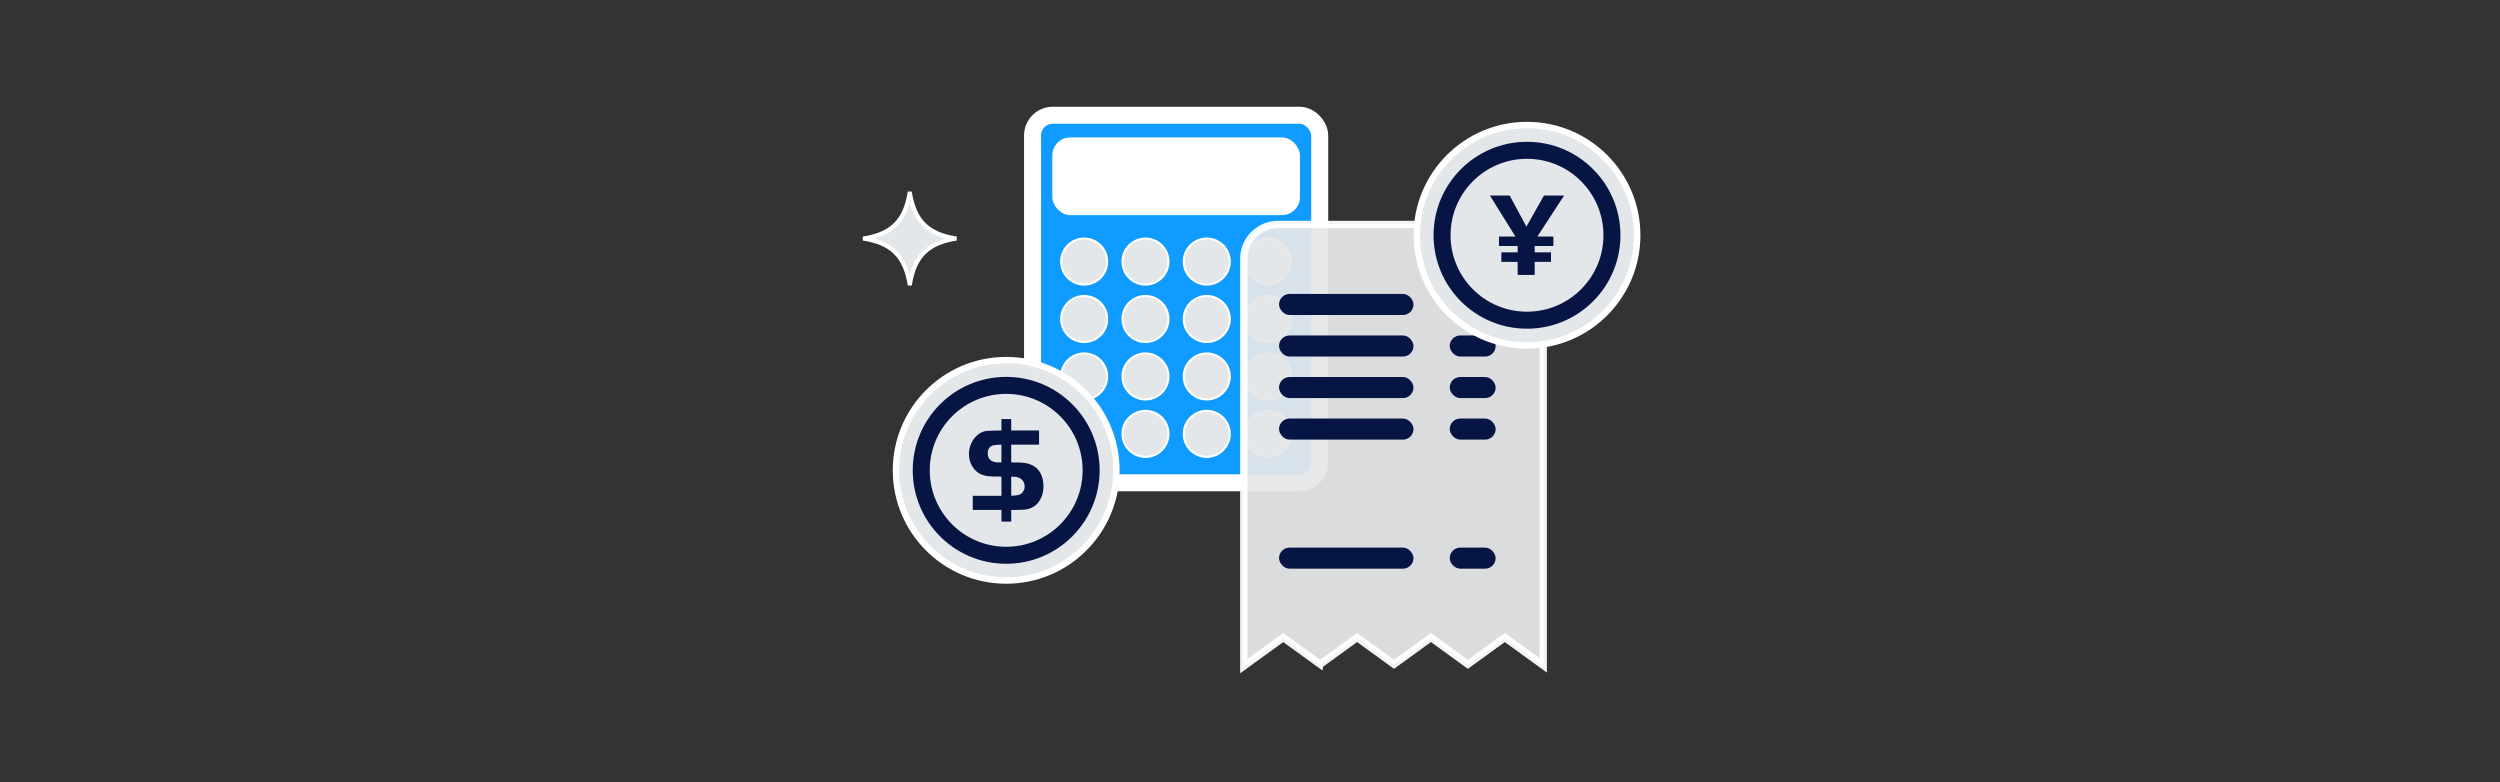 <?xml version="1.0" encoding="UTF-8"?>
<svg id="Layer_1" data-name="Layer 1" xmlns="http://www.w3.org/2000/svg" viewBox="0 0 1176 368">
  <rect x="0" y="0" width="1176" height="368" fill="#333333" stroke="none"/>
  <defs>
    <style>
      .cls-1 {
        fill: none;
        stroke: #071545;
      }

      .cls-1, .cls-2 {
        stroke-width: 8px;
      }

      .cls-1, .cls-2, .cls-3 {
        stroke-miterlimit: 10;
      }

      .cls-2 {
        fill: #0f9bff;
      }

      .cls-2, .cls-3 {
        stroke: #fff;
      }

      .cls-4 {
        fill: #fff;
      }

      .cls-5 {
        opacity: .9;
      }

      .cls-6 {
        opacity: .94;
      }

      .cls-7 {
        fill: #071545;
      }

      .cls-8, .cls-3 {
        fill: #e4e7e9;
      }

      .cls-3 {
        stroke-width: 3px;
      }
    </style>
  </defs>
  <g>
    <path class="cls-8" d="M427.87,133.32c-2.23-12.81-8.21-18.79-21.02-21.02v-.18c12.81-2.23,18.79-8.21,21.02-21.02h.18c2.23,12.81,8.21,18.79,21.02,21.02v.18c-12.81,2.23-18.79,8.21-21.02,21.02h-.18Z"/>
    <path class="cls-4" d="M427.96,95.33c2.52,9.16,7.73,14.37,16.89,16.89-9.16,2.52-14.37,7.73-16.89,16.89-2.52-9.16-7.73-14.37-16.89-16.89,9.16-2.52,14.37-7.73,16.89-16.89M428.89,90.11h-1.87c-2.08,13.18-7.99,19.09-21.17,21.17v1.87c13.18,2.08,19.09,7.99,21.17,21.17h1.87c2.08-13.18,7.99-19.09,21.17-21.17v-1.87c-13.18-2.08-19.09-7.99-21.17-21.17h0Z"/>
  </g>
  <rect class="cls-2" x="485.71" y="54.21" width="135.08" height="172.87" rx="9.54" ry="9.54"/>
  <rect class="cls-4" x="495.01" y="64.64" width="116.47" height="36.55" rx="8.44" ry="8.44"/>
  <g>
    <g>
      <g>
        <path class="cls-8" d="M509.99,133.86c-5.96,0-10.81-4.85-10.81-10.81s4.85-10.81,10.81-10.81,10.81,4.85,10.81,10.81-4.85,10.81-10.81,10.81Z"/>
        <path class="cls-4" d="M509.99,112.73c5.69,0,10.31,4.63,10.31,10.31s-4.63,10.31-10.31,10.31-10.31-4.63-10.31-10.31,4.63-10.31,10.31-10.31M509.99,111.73c-6.25,0-11.31,5.07-11.31,11.31s5.07,11.31,11.31,11.31,11.31-5.07,11.31-11.31-5.07-11.31-11.31-11.31h0Z"/>
      </g>
      <g>
        <path class="cls-8" d="M538.83,133.86c-5.96,0-10.81-4.85-10.81-10.81s4.85-10.81,10.81-10.81,10.81,4.85,10.81,10.81-4.85,10.81-10.81,10.81Z"/>
        <path class="cls-4" d="M538.83,112.73c5.69,0,10.31,4.63,10.31,10.31s-4.63,10.31-10.31,10.31-10.31-4.63-10.31-10.31,4.63-10.31,10.31-10.31M538.83,111.73c-6.25,0-11.31,5.07-11.31,11.31s5.07,11.31,11.31,11.31,11.31-5.07,11.31-11.31-5.07-11.31-11.31-11.31h0Z"/>
      </g>
      <g>
        <path class="cls-8" d="M567.66,133.86c-5.96,0-10.81-4.85-10.81-10.81s4.85-10.81,10.81-10.81,10.81,4.85,10.81,10.81-4.85,10.81-10.81,10.81Z"/>
        <path class="cls-4" d="M567.66,112.73c5.69,0,10.31,4.63,10.31,10.31s-4.63,10.31-10.31,10.31-10.31-4.63-10.31-10.31,4.63-10.31,10.31-10.31M567.66,111.73c-6.25,0-11.31,5.07-11.31,11.31s5.07,11.31,11.31,11.31,11.31-5.07,11.31-11.31-5.07-11.31-11.31-11.31h0Z"/>
      </g>
      <g>
        <path class="cls-8" d="M596.5,133.86c-5.96,0-10.81-4.85-10.81-10.81s4.85-10.81,10.81-10.81,10.81,4.85,10.81,10.81-4.85,10.81-10.81,10.81Z"/>
        <path class="cls-4" d="M596.5,112.73c5.69,0,10.31,4.63,10.31,10.31s-4.63,10.31-10.31,10.31-10.31-4.63-10.31-10.31,4.63-10.31,10.31-10.31M596.5,111.73c-6.25,0-11.31,5.07-11.31,11.31s5.07,11.31,11.31,11.31,11.31-5.07,11.31-11.31-5.07-11.31-11.31-11.31h0Z"/>
      </g>
    </g>
    <g>
      <g>
        <path class="cls-8" d="M509.99,160.88c-5.96,0-10.81-4.85-10.81-10.81s4.85-10.81,10.81-10.81,10.81,4.85,10.81,10.81-4.85,10.81-10.81,10.81Z"/>
        <path class="cls-4" d="M509.99,139.75c5.69,0,10.31,4.63,10.31,10.31s-4.63,10.31-10.31,10.31-10.31-4.63-10.31-10.31,4.63-10.31,10.31-10.31M509.99,138.75c-6.25,0-11.31,5.07-11.31,11.31s5.07,11.31,11.31,11.31,11.31-5.07,11.31-11.31-5.07-11.31-11.31-11.31h0Z"/>
      </g>
      <g>
        <path class="cls-8" d="M538.83,160.88c-5.96,0-10.81-4.85-10.81-10.81s4.85-10.81,10.81-10.81,10.81,4.85,10.81,10.81-4.85,10.81-10.81,10.81Z"/>
        <path class="cls-4" d="M538.83,139.75c5.69,0,10.31,4.63,10.31,10.31s-4.63,10.31-10.31,10.31-10.31-4.63-10.31-10.31,4.63-10.31,10.31-10.31M538.83,138.75c-6.25,0-11.31,5.07-11.31,11.31s5.07,11.31,11.31,11.31,11.31-5.07,11.31-11.31-5.07-11.31-11.31-11.31h0Z"/>
      </g>
      <g>
        <path class="cls-8" d="M567.66,160.88c-5.96,0-10.81-4.85-10.81-10.81s4.85-10.81,10.81-10.81,10.81,4.85,10.81,10.81-4.85,10.81-10.81,10.81Z"/>
        <path class="cls-4" d="M567.66,139.75c5.69,0,10.31,4.63,10.31,10.31s-4.63,10.31-10.31,10.31-10.31-4.63-10.31-10.31,4.63-10.31,10.31-10.31M567.66,138.75c-6.25,0-11.31,5.07-11.31,11.31s5.07,11.31,11.31,11.31,11.31-5.07,11.31-11.31-5.07-11.31-11.31-11.31h0Z"/>
      </g>
      <g>
        <path class="cls-8" d="M596.5,160.88c-5.96,0-10.81-4.85-10.81-10.81s4.85-10.81,10.81-10.81,10.81,4.85,10.81,10.81-4.85,10.81-10.81,10.81Z"/>
        <path class="cls-4" d="M596.5,139.75c5.69,0,10.31,4.63,10.31,10.31s-4.63,10.31-10.31,10.31-10.31-4.63-10.31-10.31,4.63-10.31,10.31-10.31M596.5,138.75c-6.25,0-11.31,5.07-11.31,11.31s5.07,11.31,11.31,11.31,11.31-5.07,11.31-11.31-5.07-11.31-11.31-11.31h0Z"/>
      </g>
    </g>
    <g>
      <g>
        <path class="cls-8" d="M509.99,187.9c-5.96,0-10.81-4.85-10.81-10.82s4.85-10.81,10.81-10.81,10.81,4.85,10.81,10.81-4.85,10.82-10.81,10.82Z"/>
        <path class="cls-4" d="M509.99,166.77c5.69,0,10.31,4.63,10.31,10.31s-4.63,10.31-10.31,10.31-10.31-4.63-10.31-10.31,4.63-10.31,10.31-10.31M509.99,165.77c-6.25,0-11.31,5.07-11.31,11.31s5.07,11.31,11.31,11.31,11.31-5.07,11.31-11.31-5.07-11.31-11.31-11.31h0Z"/>
      </g>
      <g>
        <path class="cls-8" d="M538.83,187.9c-5.96,0-10.81-4.85-10.81-10.82s4.85-10.81,10.81-10.81,10.81,4.85,10.81,10.81-4.85,10.82-10.81,10.82Z"/>
        <path class="cls-4" d="M538.83,166.77c5.69,0,10.31,4.63,10.31,10.31s-4.63,10.31-10.31,10.31-10.31-4.63-10.31-10.31,4.63-10.31,10.31-10.31M538.83,165.77c-6.25,0-11.31,5.07-11.31,11.31s5.07,11.31,11.31,11.31,11.31-5.07,11.31-11.31-5.07-11.31-11.31-11.31h0Z"/>
      </g>
      <g>
        <path class="cls-8" d="M567.66,187.9c-5.96,0-10.81-4.85-10.81-10.82s4.85-10.81,10.81-10.81,10.81,4.85,10.81,10.81-4.85,10.82-10.81,10.82Z"/>
        <path class="cls-4" d="M567.66,166.77c5.69,0,10.31,4.63,10.31,10.31s-4.63,10.31-10.31,10.31-10.31-4.63-10.31-10.31,4.63-10.31,10.31-10.31M567.66,165.77c-6.25,0-11.31,5.07-11.31,11.31s5.07,11.31,11.31,11.31,11.31-5.07,11.31-11.31-5.07-11.31-11.31-11.31h0Z"/>
      </g>
      <g>
        <path class="cls-8" d="M596.5,187.9c-5.96,0-10.81-4.85-10.81-10.82s4.85-10.81,10.81-10.81,10.81,4.85,10.81,10.81-4.85,10.82-10.81,10.82Z"/>
        <path class="cls-4" d="M596.5,166.77c5.69,0,10.31,4.63,10.31,10.31s-4.63,10.31-10.31,10.31-10.31-4.63-10.31-10.31,4.63-10.31,10.31-10.31M596.5,165.77c-6.25,0-11.31,5.07-11.31,11.31s5.07,11.31,11.31,11.31,11.31-5.07,11.31-11.31-5.07-11.31-11.31-11.31h0Z"/>
      </g>
    </g>
    <g>
      <g>
        <path class="cls-8" d="M509.99,214.92c-5.96,0-10.81-4.85-10.81-10.82s4.85-10.81,10.81-10.81,10.81,4.85,10.81,10.81-4.85,10.82-10.81,10.82Z"/>
        <path class="cls-4" d="M509.99,193.79c5.69,0,10.31,4.63,10.31,10.31s-4.63,10.31-10.31,10.31-10.31-4.63-10.31-10.31,4.63-10.31,10.31-10.31M509.99,192.79c-6.25,0-11.31,5.07-11.31,11.31s5.07,11.31,11.31,11.31,11.31-5.07,11.31-11.31-5.07-11.31-11.31-11.31h0Z"/>
      </g>
      <g>
        <path class="cls-8" d="M538.83,214.92c-5.96,0-10.81-4.85-10.81-10.82s4.85-10.81,10.81-10.81,10.81,4.85,10.81,10.81-4.85,10.82-10.81,10.82Z"/>
        <path class="cls-4" d="M538.83,193.79c5.69,0,10.31,4.63,10.31,10.31s-4.63,10.31-10.31,10.31-10.31-4.63-10.31-10.31,4.63-10.31,10.31-10.31M538.83,192.79c-6.25,0-11.31,5.07-11.31,11.31s5.07,11.31,11.31,11.31,11.31-5.07,11.31-11.31-5.07-11.31-11.31-11.31h0Z"/>
      </g>
      <g>
        <path class="cls-8" d="M567.66,214.92c-5.96,0-10.81-4.85-10.81-10.82s4.85-10.81,10.81-10.81,10.81,4.85,10.81,10.81-4.85,10.82-10.81,10.82Z"/>
        <path class="cls-4" d="M567.66,193.79c5.69,0,10.31,4.63,10.31,10.31s-4.63,10.31-10.31,10.31-10.31-4.63-10.31-10.31,4.63-10.31,10.31-10.31M567.66,192.79c-6.25,0-11.31,5.07-11.31,11.31s5.07,11.31,11.31,11.31,11.31-5.07,11.31-11.31-5.07-11.31-11.31-11.31h0Z"/>
      </g>
      <g>
        <path class="cls-8" d="M596.5,214.92c-5.96,0-10.81-4.85-10.81-10.82s4.85-10.81,10.81-10.81,10.81,4.85,10.81,10.81-4.85,10.82-10.81,10.82Z"/>
        <path class="cls-4" d="M596.5,193.79c5.69,0,10.31,4.63,10.31,10.31s-4.63,10.31-10.31,10.31-10.31-4.63-10.31-10.31,4.63-10.31,10.31-10.31M596.5,192.79c-6.25,0-11.31,5.07-11.31,11.31s5.07,11.31,11.31,11.31,11.31-5.07,11.31-11.31-5.07-11.31-11.31-11.31h0Z"/>
      </g>
    </g>
  </g>
  <g>
    <g class="cls-6">
      <path class="cls-3" d="M621.01,312.77l17.37-12.59,17.37,12.59,17.37-12.59,17.37,12.59,17.37-12.59,18.3,13.27V121.67c0-8.97-7.34-16.31-16.31-16.31h-108.68c-8.97,0-16.31,7.34-16.31,16.31v192.13l18.78-13.61,17.37,12.59Z"/>
    </g>
    <g class="cls-5">
      <path class="cls-4" d="M709.85,107.36c7.89,0,14.31,6.42,14.31,14.31v187.86l-15.13-10.97-1.17-.85-1.17.85-16.2,11.74-16.2-11.74-1.17-.85-1.17.85-16.2,11.74-16.2-11.74-1.17-.85-1.17.85-16.2,11.74-16.2-11.74-1.17-.85-1.17.85-15.61,11.31V121.67c0-7.89,6.42-14.31,14.31-14.31h108.68M709.85,105.36h-108.68c-8.97,0-16.31,7.34-16.31,16.31v192.13l18.78-13.61,17.37,12.59,17.37-12.59,17.37,12.59,17.37-12.59,17.37,12.59,17.37-12.59,18.3,13.27V121.67c0-8.97-7.34-16.31-16.31-16.31h0Z"/>
    </g>
  </g>
  <g>
    <g>
      <rect class="cls-7" x="601.66" y="257.6" width="63.24" height="9.9" rx="4.95" ry="4.95"/>
      <rect class="cls-7" x="681.95" y="257.6" width="21.6" height="9.9" rx="4.95" ry="4.95"/>
    </g>
    <g>
      <g>
        <rect class="cls-7" x="601.66" y="157.81" width="63.24" height="9.9" rx="4.95" ry="4.95"/>
        <rect class="cls-7" x="681.95" y="157.81" width="21.6" height="9.9" rx="4.95" ry="4.95"/>
      </g>
      <g>
        <rect class="cls-7" x="601.66" y="177.35" width="63.24" height="9.9" rx="4.95" ry="4.95"/>
        <rect class="cls-7" x="681.95" y="177.35" width="21.6" height="9.9" rx="4.95" ry="4.95"/>
      </g>
      <g>
        <rect class="cls-7" x="601.66" y="196.89" width="63.24" height="9.9" rx="4.95" ry="4.95"/>
        <rect class="cls-7" x="681.95" y="196.89" width="21.6" height="9.9" rx="4.95" ry="4.95"/>
      </g>
      <g>
        <rect class="cls-7" x="601.66" y="138.27" width="63.24" height="9.9" rx="4.95" ry="4.95"/>
        <rect class="cls-7" x="681.95" y="138.27" width="21.6" height="9.9" rx="4.95" ry="4.95"/>
      </g>
    </g>
  </g>
  <circle class="cls-3" cx="718.3" cy="110.66" r="51.85"/>
  <circle class="cls-1" cx="718.3" cy="110.66" r="39.96"/>
  <path class="cls-7" d="M700.85,91.98h9.3l7.87,14.62,8.26-14.62h9.47l-12.55,19.27h7.51v4.48h-8.79v2.97h7.67v4.48h-7.67v6.16h-8.01v-6.16h-7.67v-4.48h7.67v-2.97h-8.79v-4.48h7.73l-11.99-19.27Z"/>
  <circle class="cls-3" cx="473.31" cy="221.24" r="51.85"/>
  <circle class="cls-1" cx="473.31" cy="221.24" r="39.96"/>
  <path class="cls-7" d="M471.07,224.18c-1.53,0-2.77,0-3.72-.03-.95-.02-1.76-.06-2.41-.14-.65-.07-1.22-.18-1.71-.31-.49-.13-1.03-.31-1.62-.53-1.72-.71-3.12-1.94-4.2-3.7-1.08-1.76-1.62-3.72-1.62-5.88,0-1.34.21-2.64.64-3.89.43-1.25,1.01-2.36,1.74-3.33.73-.97,1.59-1.78,2.58-2.44.99-.65,2.04-1.05,3.16-1.2.26-.04.64-.06,1.15-.08.5-.02,1.08-.04,1.74-.06.65-.02,1.34-.04,2.07-.06.73-.02,1.47-.03,2.21-.03v-5.38h4.59v5.38h13.11v6.66h-13.11v8.35c1.53,0,2.81.02,3.84.06,1.03.04,1.9.11,2.63.22.73.11,1.37.26,1.93.45.56.19,1.14.43,1.74.73,1.61.82,2.85,2.08,3.72,3.78.88,1.7,1.32,3.72,1.32,6.08,0,1.12-.13,2.2-.39,3.25-.26,1.05-.64,2.01-1.12,2.89-.49.88-1.06,1.64-1.74,2.3-.67.65-1.42,1.17-2.24,1.54-.52.22-1.03.41-1.51.56-.49.15-1.07.26-1.76.34-.69.08-1.54.12-2.55.14-1.01.02-2.3.03-3.86.03v5.49h-4.59v-5.49h-13.5v-6.67h13.5v-9.02ZM471.07,209.17c-.63,0-1.24.02-1.83.06-.59.04-1.09.09-1.5.17-2.07.3-3.11,1.61-3.11,3.92s1.28,3.75,3.83,4.09c.15.04.27.07.36.08.09.02.22.03.39.03h1.86v-8.35ZM475.67,233.2c.75-.04,1.37-.07,1.88-.11.5-.04.96-.11,1.37-.22.9-.19,1.63-.66,2.21-1.43.58-.76.87-1.63.87-2.6,0-.86-.21-1.64-.64-2.35-.43-.71-1.02-1.25-1.76-1.62-.41-.22-.9-.38-1.46-.48-.56-.09-1.38-.16-2.46-.2v9.02Z"/>
</svg>